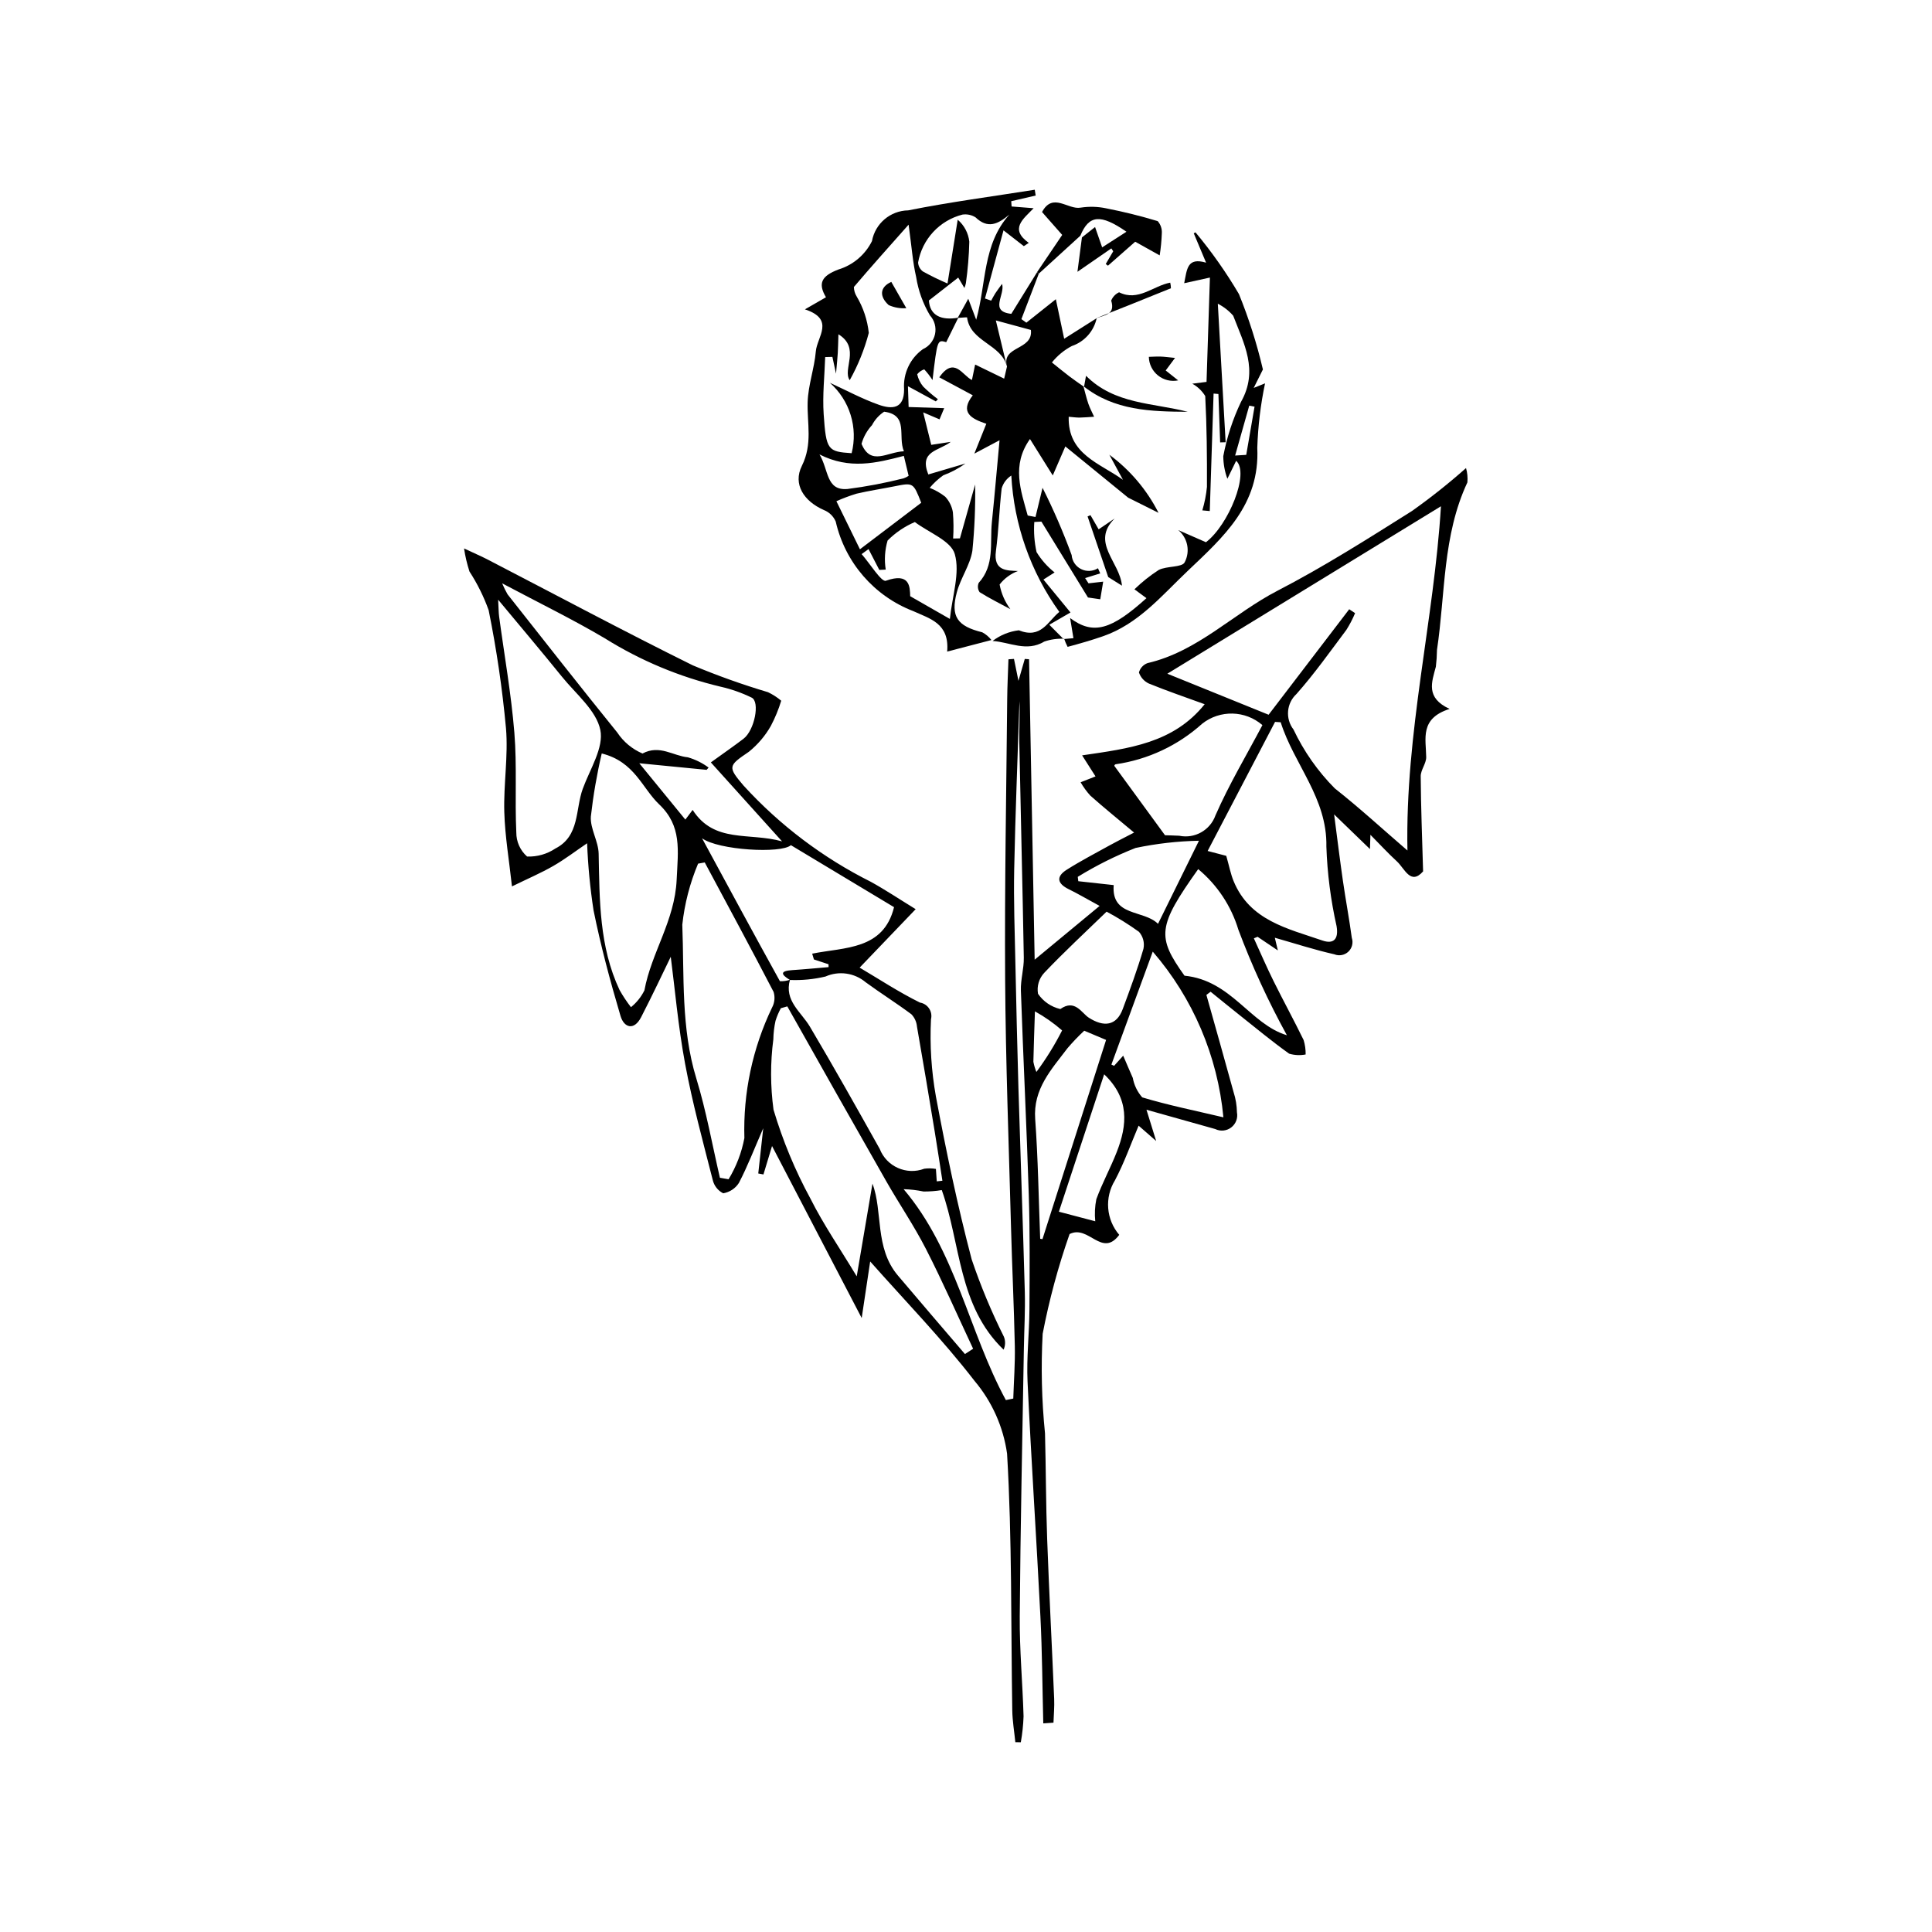 <?xml version="1.0" encoding="UTF-8"?>
<!-- Uploaded to: ICON Repo, www.svgrepo.com, Generator: ICON Repo Mixer Tools -->
<svg fill="#000000" width="800px" height="800px" version="1.1" viewBox="144 144 512 512" xmlns="http://www.w3.org/2000/svg">
 <g>
  <path d="m420.48 600.71c-0.242-9.449-0.285-18.91-0.762-28.348-1.047-20.746-2.438-41.473-3.406-62.219-0.297-6.359 0.461-12.766 0.5-19.148 0.062-10.141 0.141-20.293-0.176-30.426-0.562-18.023-1.469-36.035-2.09-54.059-0.098-2.887 0.82-5.801 0.773-8.695-0.332-19.062-0.828-38.125-1.195-57.188-0.07-3.613 0.207-7.231 0.043-10.816-0.48 14.863-1.094 29.723-1.395 44.586-0.168 8.285 0.145 16.578 0.316 24.867 0.227 11 0.496 21.996 0.805 32.996 0.539 18.035 1.199 36.066 1.691 54.102 0.137 4.988-0.164 9.984-0.246 14.977-0.391 23.684-0.918 47.363-1.094 71.047-0.066 8.812 0.754 17.629 1.012 26.449-0.082 2.309-0.324 4.609-0.727 6.883l-1.453-0.023c-0.281-2.809-0.766-5.613-0.812-8.43-0.375-22.688-0.043-45.41-1.379-68.039-1-7.098-3.984-13.77-8.605-19.254-8.586-11.121-18.449-21.258-27.672-31.668-0.621 4.137-1.406 9.379-2.25 14.988-8.293-15.906-16.074-30.84-23.758-45.582l-2.277 7.535-1.375-0.262c0.391-3.57 0.785-7.141 1.316-11.984-2.465 5.668-4.199 10.191-6.43 14.457l0.004 0.004c-0.934 1.48-2.457 2.492-4.184 2.777-1.383-0.699-2.391-1.973-2.758-3.481-2.609-10.242-5.406-20.465-7.336-30.844-1.852-9.973-2.731-20.129-3.801-28.352-1.945 3.992-4.785 10.059-7.852 16.004-1.875 3.637-4.531 2.816-5.461-0.32-2.738-9.234-5.242-18.57-7.152-28.004-0.902-5.883-1.473-11.816-1.703-17.766-3.051 2.07-5.894 4.25-8.973 6.019-3.227 1.859-6.676 3.328-10.941 5.414-0.738-6.805-1.84-13.223-2.031-19.672-0.219-7.394 1.066-14.871 0.449-22.211-0.969-10.516-2.504-20.973-4.598-31.324-1.293-3.598-2.996-7.035-5.078-10.238-0.648-2-1.129-4.047-1.438-6.121 3.039 1.426 4.707 2.144 6.316 2.977 18.086 9.367 36.047 18.98 54.297 28.004 6.519 2.727 13.176 5.106 19.945 7.121 1.258 0.602 2.434 1.359 3.496 2.254-0.703 2.309-1.625 4.547-2.75 6.684-1.492 2.629-3.469 4.949-5.824 6.848-5.457 3.723-5.699 3.93-1.34 9.039v-0.004c9.574 10.461 20.98 19.074 33.656 25.422 3.824 2.102 7.465 4.539 11.887 7.254l-14.848 15.492c5.106 3.012 10.375 6.492 15.996 9.266h0.004c0.992 0.164 1.867 0.734 2.418 1.574 0.555 0.84 0.73 1.871 0.492 2.844-0.34 6.844 0.098 13.703 1.301 20.449 2.715 14.488 5.727 28.953 9.484 43.195v0.004c2.375 7.016 5.227 13.863 8.539 20.492 0.441 1.102 0.41 2.34-0.086 3.418-12.07-11.582-11.305-27.988-16.379-42.289-1.594 0.262-3.207 0.387-4.824 0.379-1.742-0.363-3.512-0.57-5.289-0.621 13.875 16.348 17.246 37.727 27.094 55.895l1.965-0.406c0.152-4.648 0.508-9.301 0.41-13.941-0.223-10.504-0.727-20.996-1.008-31.5-0.586-21.898-1.418-43.797-1.559-65.695-0.16-24.73 0.32-49.461 0.547-74.195 0.031-3.527 0.219-7.051 0.332-10.578l1.465-0.105 1.188 5.812c0.621-2.152 1.148-3.977 1.676-5.805l1.133 0.082c0.488 26.133 0.977 52.262 1.484 79.617l17.215-14.246c-3.57-1.941-5.824-3.277-8.172-4.422-3.059-1.492-3.438-3.34-0.539-5.172 3.68-2.328 7.559-4.344 11.375-6.461 1.727-0.957 3.496-1.832 6.469-3.383-4.281-3.59-7.988-6.586-11.547-9.75h-0.008c-1-1.094-1.875-2.293-2.613-3.578l3.949-1.555-3.551-5.578c12.469-1.832 24.172-3.203 32.477-13.551-5.047-1.84-9.992-3.523-14.82-5.496-1.227-0.582-2.164-1.637-2.598-2.922 0.312-1.148 1.164-2.074 2.281-2.481 13.301-3.078 22.715-13.113 34.379-19.148 12.254-6.34 23.957-13.773 35.648-21.133h0.004c4.992-3.535 9.789-7.344 14.367-11.406 0.359 1.23 0.48 2.519 0.363 3.797-6.613 14.109-5.824 29.543-8.062 44.43h0.004c-0.023 1.477-0.121 2.949-0.297 4.418-1.09 4.109-2.781 8.227 3.644 11.184-7.969 2.535-6.266 7.871-6.203 12.773 0.023 1.688-1.469 3.394-1.457 5.086 0.055 8.188 0.383 16.375 0.633 25.195-3.332 3.777-4.871-0.758-6.961-2.668-2.269-2.074-4.356-4.356-7-7.027l-0.121 3.781-9.5-9.191c0.898 6.836 1.551 12.207 2.324 17.559 0.73 5.062 1.68 10.09 2.363 15.156 0.441 1.297 0.082 2.731-0.914 3.672-0.996 0.938-2.453 1.207-3.719 0.691-5.293-1.191-10.469-2.883-15.766-4.387l0.801 3.363-5.371-3.617-0.984 0.414c1.73 3.777 3.371 7.598 5.215 11.316 2.598 5.242 5.41 10.379 7.973 15.637v-0.004c0.375 1.242 0.555 2.531 0.535 3.824-1.453 0.281-2.949 0.211-4.371-0.207-4.609-3.289-8.977-6.922-13.414-10.445-2.484-1.973-4.938-3.981-7.402-5.973l-1.117 0.84c2.41 8.59 4.852 17.172 7.211 25.781 0.559 1.73 0.855 3.535 0.887 5.352 0.293 1.512-0.293 3.059-1.516 3.992-1.219 0.938-2.867 1.098-4.246 0.422-5.742-1.605-11.48-3.223-18.215-5.117l2.57 8.289-4.652-4.062c-2.043 4.797-3.805 9.824-6.269 14.48-2.805 4.551-2.348 10.395 1.137 14.453-4.613 6.176-8.117-2.773-13.164-0.211-3.023 8.621-5.41 17.457-7.133 26.43-0.469 8.797-0.262 17.617 0.621 26.379 0.25 9.352 0.23 18.711 0.574 28.059 0.516 14.109 1.262 28.215 1.855 42.32 0.09 2.094-0.113 4.199-0.184 6.301zm-67.133-197.06c-1.57 5.582 2.945 8.48 5.289 12.434 6.344 10.695 12.434 21.547 18.504 32.398 1.836 4.688 7.102 7.023 11.805 5.238 1.023-0.141 2.062-0.121 3.082 0.055l0.223 3.297 1.496-0.164c-0.672-4.32-1.316-8.645-2.027-12.961-1.539-9.32-3.086-18.637-4.719-27.941l0.004 0.004c-0.117-1.207-0.633-2.34-1.469-3.215-3.949-2.949-8.145-5.574-12.121-8.488-2.973-2.5-7.109-3.09-10.66-1.516-3.078 0.73-6.242 1.039-9.406 0.91-2.543-1.531-2.574-2.406 0.625-2.613 3.207-0.207 6.41-0.523 9.613-0.793l-0.02-0.758-3.867-1.273-0.461-1.535c8.668-1.746 18.887-0.957 21.695-12.32l-27.336-16.43c-2.566 2.301-19.281 1.32-23.547-1.832 7.023 12.969 13.77 25.461 20.641 37.883h0.004c0.898 0.035 1.797-0.094 2.652-0.379zm100.01-81.109 26.836 10.871 21.363-27.957 1.555 1.035c-0.645 1.539-1.414 3.023-2.309 4.434-4.297 5.734-8.453 11.609-13.195 16.961h0.004c-2.688 2.457-3.043 6.562-0.82 9.445 2.734 5.777 6.426 11.047 10.926 15.586 6.582 5.191 12.77 10.883 19.27 16.48-0.633-31.293 7.031-60.988 8.879-91.23zm-102.11 44.426c-6.891-7.644-12.688-14.07-18.863-20.922 3.641-2.629 6.203-4.391 8.664-6.277 2.906-2.227 4.422-9.805 2.137-10.902v0.004c-2.621-1.281-5.379-2.25-8.223-2.891-10.852-2.574-21.211-6.906-30.668-12.816-8.441-4.996-17.293-9.297-27.219-14.574 0.418 1.004 0.902 1.98 1.441 2.922 9.66 12.234 19.27 24.512 29.078 36.625v0.004c1.637 2.461 3.957 4.391 6.676 5.551 4.539-2.426 8.117 0.637 12.039 1.004v0.004c1.973 0.57 3.828 1.492 5.481 2.715l-0.531 0.602-17.84-1.746c4.809 5.883 8.473 10.359 12.207 14.93l1.934-2.562c5.738 8.926 14.957 5.887 23.688 8.332zm1.398 43.734-1.707 0.484h-0.004c-0.574 1.062-1.047 2.176-1.41 3.328-0.355 1.617-0.551 3.269-0.582 4.926-0.809 6.188-0.789 12.453 0.047 18.633 2.43 8.18 5.711 16.086 9.789 23.578 3.406 6.797 7.758 13.117 12.262 20.594 1.48-8.715 2.902-17.078 4.172-24.562 2.793 7.344 0.535 16.984 6.711 24.309 5.891 6.984 11.863 13.898 17.797 20.844l2.168-1.398c-4.144-8.828-8.062-17.773-12.504-26.453-3.152-6.168-7.09-11.926-10.523-17.953-8.781-15.414-17.52-30.859-26.215-46.328zm-21.879-38.145-1.758 0.316-0.004-0.004c-2.176 5.168-3.586 10.621-4.188 16.195 0.527 13.605-0.371 27.375 3.723 40.758 2.629 8.598 4.203 17.52 6.246 26.297l2.297 0.398c2.039-3.359 3.457-7.055 4.188-10.918-0.355-11.941 2.152-23.793 7.324-34.566 0.691-1.273 0.844-2.769 0.422-4.156-5.969-11.5-12.137-22.898-18.25-34.32zm152.63-37.152-1.492-0.094c-5.93 11.352-11.859 22.707-17.867 34.207l4.934 1.289c0.781 2.734 1.164 4.785 1.938 6.676 4.301 10.492 14.355 12.594 23.551 15.766 2.91 1.004 4.344-0.297 3.746-3.816v0.004c-1.555-6.93-2.461-13.992-2.703-21.094 0.262-12.852-8.59-21.785-12.105-32.938zm-179.93 8.27c-1.289 5.516-2.25 11.098-2.887 16.727-0.195 3.223 2.004 6.539 2.07 9.836 0.25 12.312 0.137 24.629 5.535 36.113 0.895 1.594 1.906 3.121 3.027 4.562 1.5-1.211 2.719-2.734 3.566-4.461 1.84-10.004 8.031-18.387 8.543-29.312 0.367-7.856 1.422-14.23-4.637-19.977-4.531-4.301-6.488-11.309-15.219-13.488zm-27.453-40.75c0.133 2.41 0.121 3.438 0.258 4.445 1.375 10.258 3.199 20.48 4.039 30.781 0.715 8.77 0.109 17.641 0.516 26.445-0.02 2.445 1.023 4.781 2.863 6.398 2.664 0.094 5.289-0.652 7.504-2.137 6.469-3.297 5.254-10.344 7.242-15.809 1.891-5.191 5.629-10.926 4.656-15.613-1.078-5.188-6.484-9.535-10.176-14.109-5.273-6.527-10.699-12.934-16.902-20.402zm173.48 93.266c-3.812 10.414-7.387 20.172-10.961 29.93l0.711 0.336 2.414-2.688c0.969 2.25 1.738 4.078 2.543 5.891v-0.004c0.348 1.914 1.215 3.699 2.5 5.16 6.875 2.07 13.945 3.5 21.512 5.285v-0.004c-1.523-16.227-8.066-31.574-18.719-43.906zm29.059-60.027c-4.547-3.941-11.25-4.094-15.969-0.367-6.41 5.777-14.391 9.516-22.926 10.742-0.191 0.059-0.328 0.223-0.355 0.418 4.426 6.059 8.762 11.992 13.438 18.395 0.82 0.027 2.297 0.047 3.769 0.129 4.098 0.848 8.195-1.453 9.602-5.398 3.578-8.172 8.195-15.887 12.441-23.918zm-17.02 38.164c-10.801 15.211-11.004 17.906-3.629 28.242 12.473 1.246 17.359 12.828 27.137 15.785v-0.004c-4.953-8.996-9.25-18.344-12.855-27.961-1.895-6.285-5.602-11.871-10.652-16.066zm-24.27 11.27c-5.629 5.457-11.254 10.66-16.523 16.207-1.395 1.488-2.008 3.547-1.652 5.559 1.391 2.043 3.504 3.488 5.914 4.043 3.871-2.734 5.629 1.059 7.531 2.285 3.969 2.559 7.336 2.199 8.996-2.258 1.965-5.285 3.918-10.59 5.5-15.996h-0.004c0.34-1.602-0.098-3.269-1.184-4.496-2.738-1.973-5.606-3.754-8.578-5.344zm-17.602 86.695 0.605 0.09c5.586-17.496 11.176-34.996 16.859-52.793l-5.793-2.441h0.004c-1.566 1.457-3.051 3.008-4.438 4.637-4.231 5.609-9.148 10.762-8.562 18.785 0.766 10.551 0.91 21.145 1.324 31.723zm42.074-105.49c-5.644 0.113-11.266 0.754-16.793 1.914-5.324 2.094-10.449 4.656-15.324 7.656l0.141 1.156 9.383 1.031c-0.668 8.441 7.902 6.457 11.746 10.262 3.547-7.195 7.09-14.383 10.848-22.02zm-25.121 61.902c-4.18 12.684-8.207 24.906-12 36.41l9.637 2.535h0.004c-0.199-1.953-0.102-3.926 0.285-5.848 1.555-4.262 3.758-8.285 5.414-12.516 2.805-7.16 3.422-14.133-3.336-20.582zm-17.961-0.621c2.578-3.473 4.859-7.156 6.816-11.012-2.215-1.934-4.629-3.629-7.203-5.051-0.172 5.246-0.316 9.305-0.41 13.359 0.176 0.926 0.441 1.828 0.797 2.703z"/>
  <path d="m434.64 228.27c-0.723 3.469-3.231 6.293-6.586 7.426-2.043 1.074-3.844 2.559-5.285 4.363 1.539 1.227 3.055 2.481 4.617 3.672 1.27 0.969 2.598 1.863 3.898 2.789l-0.176-0.195c0.43 1.555 0.793 3.133 1.312 4.656 0.406 1.188 1.012 2.309 1.531 3.457-1.281 0.082-2.562 0.207-3.844 0.227-0.883 0.012-1.773-0.129-2.891-0.219-0.273 9.996 8.258 12.281 14.379 16.707l-3.594-6.625 0.004-0.008c5.484 4.043 9.941 9.312 13.02 15.387l-8.055-4.023-16.645-13.578-3.332 7.691c-2.465-3.941-4.227-6.754-6.039-9.652-4.945 6.957-2.438 13.613-0.602 20.273l2.062 0.387c0.699-2.883 1.395-5.766 1.871-7.731 2.91 5.789 5.484 11.738 7.711 17.824 0.125 1.59 1.074 3 2.5 3.715 1.43 0.715 3.129 0.633 4.477-0.223l0.598 1.367-4.004 1.238 0.902 1.391 3.883-0.445-0.773 4.672-3.258-0.473c-4.367-7.117-8.355-13.613-12.34-20.109l-1.879 0.098-0.004 0.004c-0.188 2.672 0.016 5.356 0.594 7.969 1.266 2.07 2.883 3.898 4.785 5.398l-2.957 1.887 7.168 8.723-5.613 3.25 3.781 3.805 0.145-0.086v-0.004c-1.781-0.086-3.562 0.164-5.25 0.742-4.715 2.836-9.16 0.137-13.707-0.156h-0.004c2.023-1.547 4.426-2.523 6.953-2.828 5.902 2.359 7.621-2.309 10.738-4.875-7.609-10.582-12.023-23.121-12.723-36.133-1.242 0.793-2.152 2.008-2.562 3.422-0.633 5.523-0.785 11.102-1.52 16.605-0.715 5.336 2.977 5.129 5.844 5.269-1.922 0.723-3.606 1.957-4.863 3.578 0.434 2.363 1.41 4.598 2.844 6.527-2.898-1.562-5.606-2.902-8.148-4.504-0.5-0.723-0.59-1.652-0.238-2.457 4.293-4.707 2.934-10.59 3.488-16.055 0.746-7.293 1.371-14.598 2.035-21.742l-6.676 3.547 3.172-7.914c-3.894-1.289-7.16-2.992-3.586-7.543l-8.887-4.773c4.012-5.676 6.137-0.469 8.66 0.719l0.848-4.098 7.691 3.734c0.203-0.867 0.477-2.035 0.75-3.207-1.562-5.578 6.996-4.215 6.332-9.695l-9.285-2.519c1.188 4.93 2.066 8.586 2.945 12.242-1.438-5.996-9.719-6.512-10.574-13.055-0.008-0.059-1.633 0.094-2.484 0.141 0.93-1.664 1.84-3.316 2.805-5.074l2.102 5.559c2.707-9.621 1.668-19.969 8.801-27.879-3.059 2.566-5.719 3.863-8.996 0.727v0.004c-1.027-0.641-2.25-0.895-3.445-0.719-2.977 0.758-5.672 2.363-7.758 4.617-2.086 2.254-3.477 5.066-4 8.094 0.059 0.926 0.516 1.781 1.254 2.348 2.125 1.176 4.309 2.246 6.543 3.199 0.918-5.754 1.809-11.324 2.699-16.898v-0.004c1.73 1.48 2.832 3.562 3.074 5.824-0.086 3.684-0.391 7.356-0.906 11.004-0.09 0.434-0.223 0.859-0.395 1.27l-1.633-2.762-7.777 6.07c0.266 3.961 3.234 5.363 7.793 4.559l-3.199 6.488c-2.348-0.691-2.348-0.691-3.633 10.047-0.645-1.012-1.379-1.961-2.191-2.844-0.734 0.246-1.383 0.699-1.867 1.305 0.266 1.199 0.812 2.32 1.598 3.266 1.219 1.203 2.516 2.32 3.891 3.34l-0.555 0.582-7.387-4.019c0.074 2.211 0.125 3.773 0.18 5.508l9.426 0.305-1.234 2.965-4.332-1.848 2.137 8.605 5.168-0.793c-3.16 2.465-8.457 2.332-5.949 8.637l9.844-2.898c-1.805 1.301-3.777 2.348-5.863 3.117-1.344 0.949-2.559 2.07-3.613 3.332 1.477 0.578 2.863 1.367 4.113 2.344 1.074 1.145 1.781 2.586 2.035 4.133 0.191 2.312 0.211 4.637 0.062 6.949l1.801-0.035c1.203-4.269 2.41-8.539 4.031-14.289v0.004c0.098 5.871-0.148 11.742-0.734 17.586-0.602 3.777-3.109 7.211-4.113 10.969-1.73 6.461 0.137 8.996 6.75 10.625l-0.004 0.004c0.941 0.504 1.766 1.199 2.418 2.043l-11.73 3.059c0.648-7.504-4.586-8.703-8.945-10.707h0.004c-10.398-3.981-18.121-12.891-20.59-23.75-0.594-1.395-1.723-2.496-3.137-3.051-5.32-2.34-8.258-6.84-5.844-11.695 2.906-5.836 1.363-11.25 1.539-16.926 0.141-4.496 1.781-8.926 2.168-13.434 0.332-3.848 5.16-8.48-2.887-11.133l5.574-3.203c-2.211-3.734-1.148-5.652 3.293-7.356 3.875-1.176 7.094-3.898 8.898-7.527 0.848-4.66 4.867-8.066 9.602-8.145 11.102-2.215 22.348-3.691 33.539-5.465l0.246 1.535-6.481 1.504 0.098 1.395 5.836 0.461c-2.754 2.887-6.465 5.469-1.285 9.188l-1.312 0.863-5.383-4.188-4.91 18.059 1.641 0.574c0.363-0.652 0.695-1.324 1.098-1.949 0.473-0.73 1.008-1.418 1.789-2.5 0.883 2.93-3.504 7.305 2.453 7.941l6.844-11.059 0.434 0.434-4.606 12.027 1.316 0.941 7.812-6.215c0.715 3.391 1.387 6.586 2.207 10.48l8.625-5.461zm-70.715 17.172c4.316 1.977 8.523 4.254 12.98 5.828 3.375 1.191 6.723 1.211 6.688-4.117v0.004c-0.301-4.168 1.586-8.191 4.981-10.625 1.648-0.738 2.844-2.223 3.219-3.992 0.371-1.77-0.125-3.609-1.336-4.949-1.859-3.133-3.106-6.59-3.668-10.191-0.898-3.871-1.172-7.887-2-13.863-5.574 6.293-10.113 11.348-14.504 16.523l0.004 0.004c0.016 0.883 0.273 1.746 0.738 2.5 1.754 2.949 2.848 6.246 3.211 9.656-1.148 4.375-2.848 8.59-5.055 12.539-2.012-2.863 2.961-8.535-2.992-12.172-0.066 2.062-0.086 3.535-0.172 5-0.074 1.324-0.223 2.644-0.469 5.441l-0.957-4.449-1.91 0.047c-0.164 5.043-0.738 10.113-0.402 15.121 0.645 9.59 1.121 9.934 7.41 10.355h0.004c0.844-3.34 0.754-6.848-0.266-10.141-1.016-3.289-2.922-6.238-5.504-8.52zm22.52 36.906c-2.699 1.152-5.156 2.816-7.223 4.898-0.738 2.5-0.902 5.133-0.492 7.703l-1.703 0.086-2.856-5.519-1.828 1.328c2.184 2.492 5.254 7.473 6.41 7.062 6.41-2.273 6.375 1.625 6.461 4.098l10.512 6.019c0.645-6.152 2.731-12.176 1.301-17.195-0.996-3.508-6.809-5.644-10.582-8.48zm1.691-5.109c-2.109-5.375-2.106-5.359-7.086-4.363-3.348 0.668-6.731 1.176-10.051 1.949h0.004c-1.824 0.555-3.609 1.223-5.348 2.004l6.238 12.738zm-4.609-12.426c-7.289 1.902-14.363 3.672-22.348-0.383 2.469 4.144 1.719 9.598 7.34 9.164l0.004 0.004c5.043-0.645 10.043-1.594 14.969-2.844 0.465-0.16 0.902-0.383 1.305-0.66zm-8.434-8.152c-1.305 1.41-2.258 3.109-2.781 4.961 2.473 5.953 6.816 2.121 11.23 1.973-1.691-4.031 1.363-9.621-5.238-10.488-1.355 0.891-2.461 2.117-3.211 3.555z"/>
  <path d="m456.25 284.48 7.336 3.215c5.953-4.5 11.641-18.367 8.008-21.574l-2.324 4.75v0.004c-0.707-1.918-1.074-3.945-1.086-5.992 0.938-4.969 2.512-9.797 4.688-14.363 4.731-8.371 0.762-15.484-2.062-22.859-1.145-1.309-2.527-2.383-4.074-3.172 0.738 13.109 1.406 24.91 2.07 36.711l-1.457 0.039c-0.152-4.273-0.305-8.551-0.457-12.824l-1.281-0.113-1.008 31.133-1.977-0.18v0.004c0.609-2.031 1.023-4.113 1.227-6.223 0.035-8.023-0.039-16.055-0.453-24.062h0.004c-0.84-1.383-2.027-2.516-3.441-3.293l3.781-0.477 0.895-27.648-6.816 1.5c0.762-3.742 0.758-6.934 5.801-5.449-1.117-2.664-2.191-5.223-3.266-7.781l0.461-0.254h-0.004c4.277 5.133 8.129 10.605 11.516 16.359 2.633 6.484 4.758 13.164 6.352 19.98l-2.441 4.894 3.012-1.215-0.004 0.004c-1.18 5.621-1.871 11.34-2.059 17.082 0.719 15.086-8.895 23.555-18.551 32.734-6.918 6.578-12.973 13.945-22.332 17.199-3.082 1.07-6.227 1.973-9.379 2.812v0.004c-0.363-0.695-0.672-1.414-0.922-2.156l-0.145 0.086 2.609-0.23-0.879-5.332c6.141 4.582 10.961 3.094 20.227-5.273l-3.184-2.352v0.004c1.973-1.922 4.129-3.637 6.441-5.129 2.156-1.102 6.215-0.625 6.871-2.035l0.004 0.004c1.516-2.891 0.809-6.445-1.699-8.531zm20.219-32.715-1.406-0.262c-1.211 4.281-2.422 8.562-3.738 13.219l2.941-0.176c0.82-4.773 1.512-8.777 2.203-12.781z"/>
  <path d="m430.3 206.47-11.023 10.066-0.43-0.438c2.176-3.219 4.348-6.438 6.648-9.84l-5.344-6.066c2.852-5.324 6.852-0.551 10.223-1.164h-0.004c2.262-0.352 4.566-0.289 6.805 0.188 4.59 0.898 9.148 2.031 13.625 3.383 0.793 0.895 1.184 2.07 1.094 3.262-0.074 1.949-0.262 3.891-0.566 5.816l-6.488-3.621-7.219 6.352-0.59-0.441 1.984-3.375-0.5-0.766-8.98 6.203c0.395-3.035 0.793-6.074 1.188-9.113l3.481-2.75c0.625 1.797 1.168 3.356 1.879 5.387l6.438-4.141c-6.883-4.773-9.949-4.461-12.219 1.059z"/>
  <path d="m434.63 228.31c2.106-0.84 5-0.922 3.848-4.648 0.391-0.973 1.137-1.762 2.09-2.203 5.082 2.535 9.043-1.727 13.555-2.555 0.113 0.488 0.176 0.988 0.18 1.488-6.543 2.66-13.098 5.285-19.664 7.883z"/>
  <path d="m431.28 246.52 0.527-2.934c7.574 7.598 17.738 7.152 26.938 9.543-9.781-0.051-19.477-0.324-27.633-6.801z"/>
  <path d="m452.92 242.18 3.309 2.629v-0.004c-1.887 0.379-3.844-0.094-5.344-1.301-1.5-1.203-2.391-3.008-2.43-4.934 1.047-0.027 2.082-0.109 3.113-0.074 1.051 0.039 2.102 0.188 3.828 0.355z"/>
  <path d="m437.69 296.93c-1.824-5.356-3.648-10.715-5.469-16.07l0.766-0.332 2.164 3.75 4.262-2.887c-6.465 6.371 1.375 11.52 1.918 17.82z"/>
  <path d="m380.2 218.7 3.984 6.973c-1.605 0.117-3.211-0.164-4.68-0.824-2.492-2.273-2.391-4.746 0.695-6.148z"/>
 </g>
</svg>